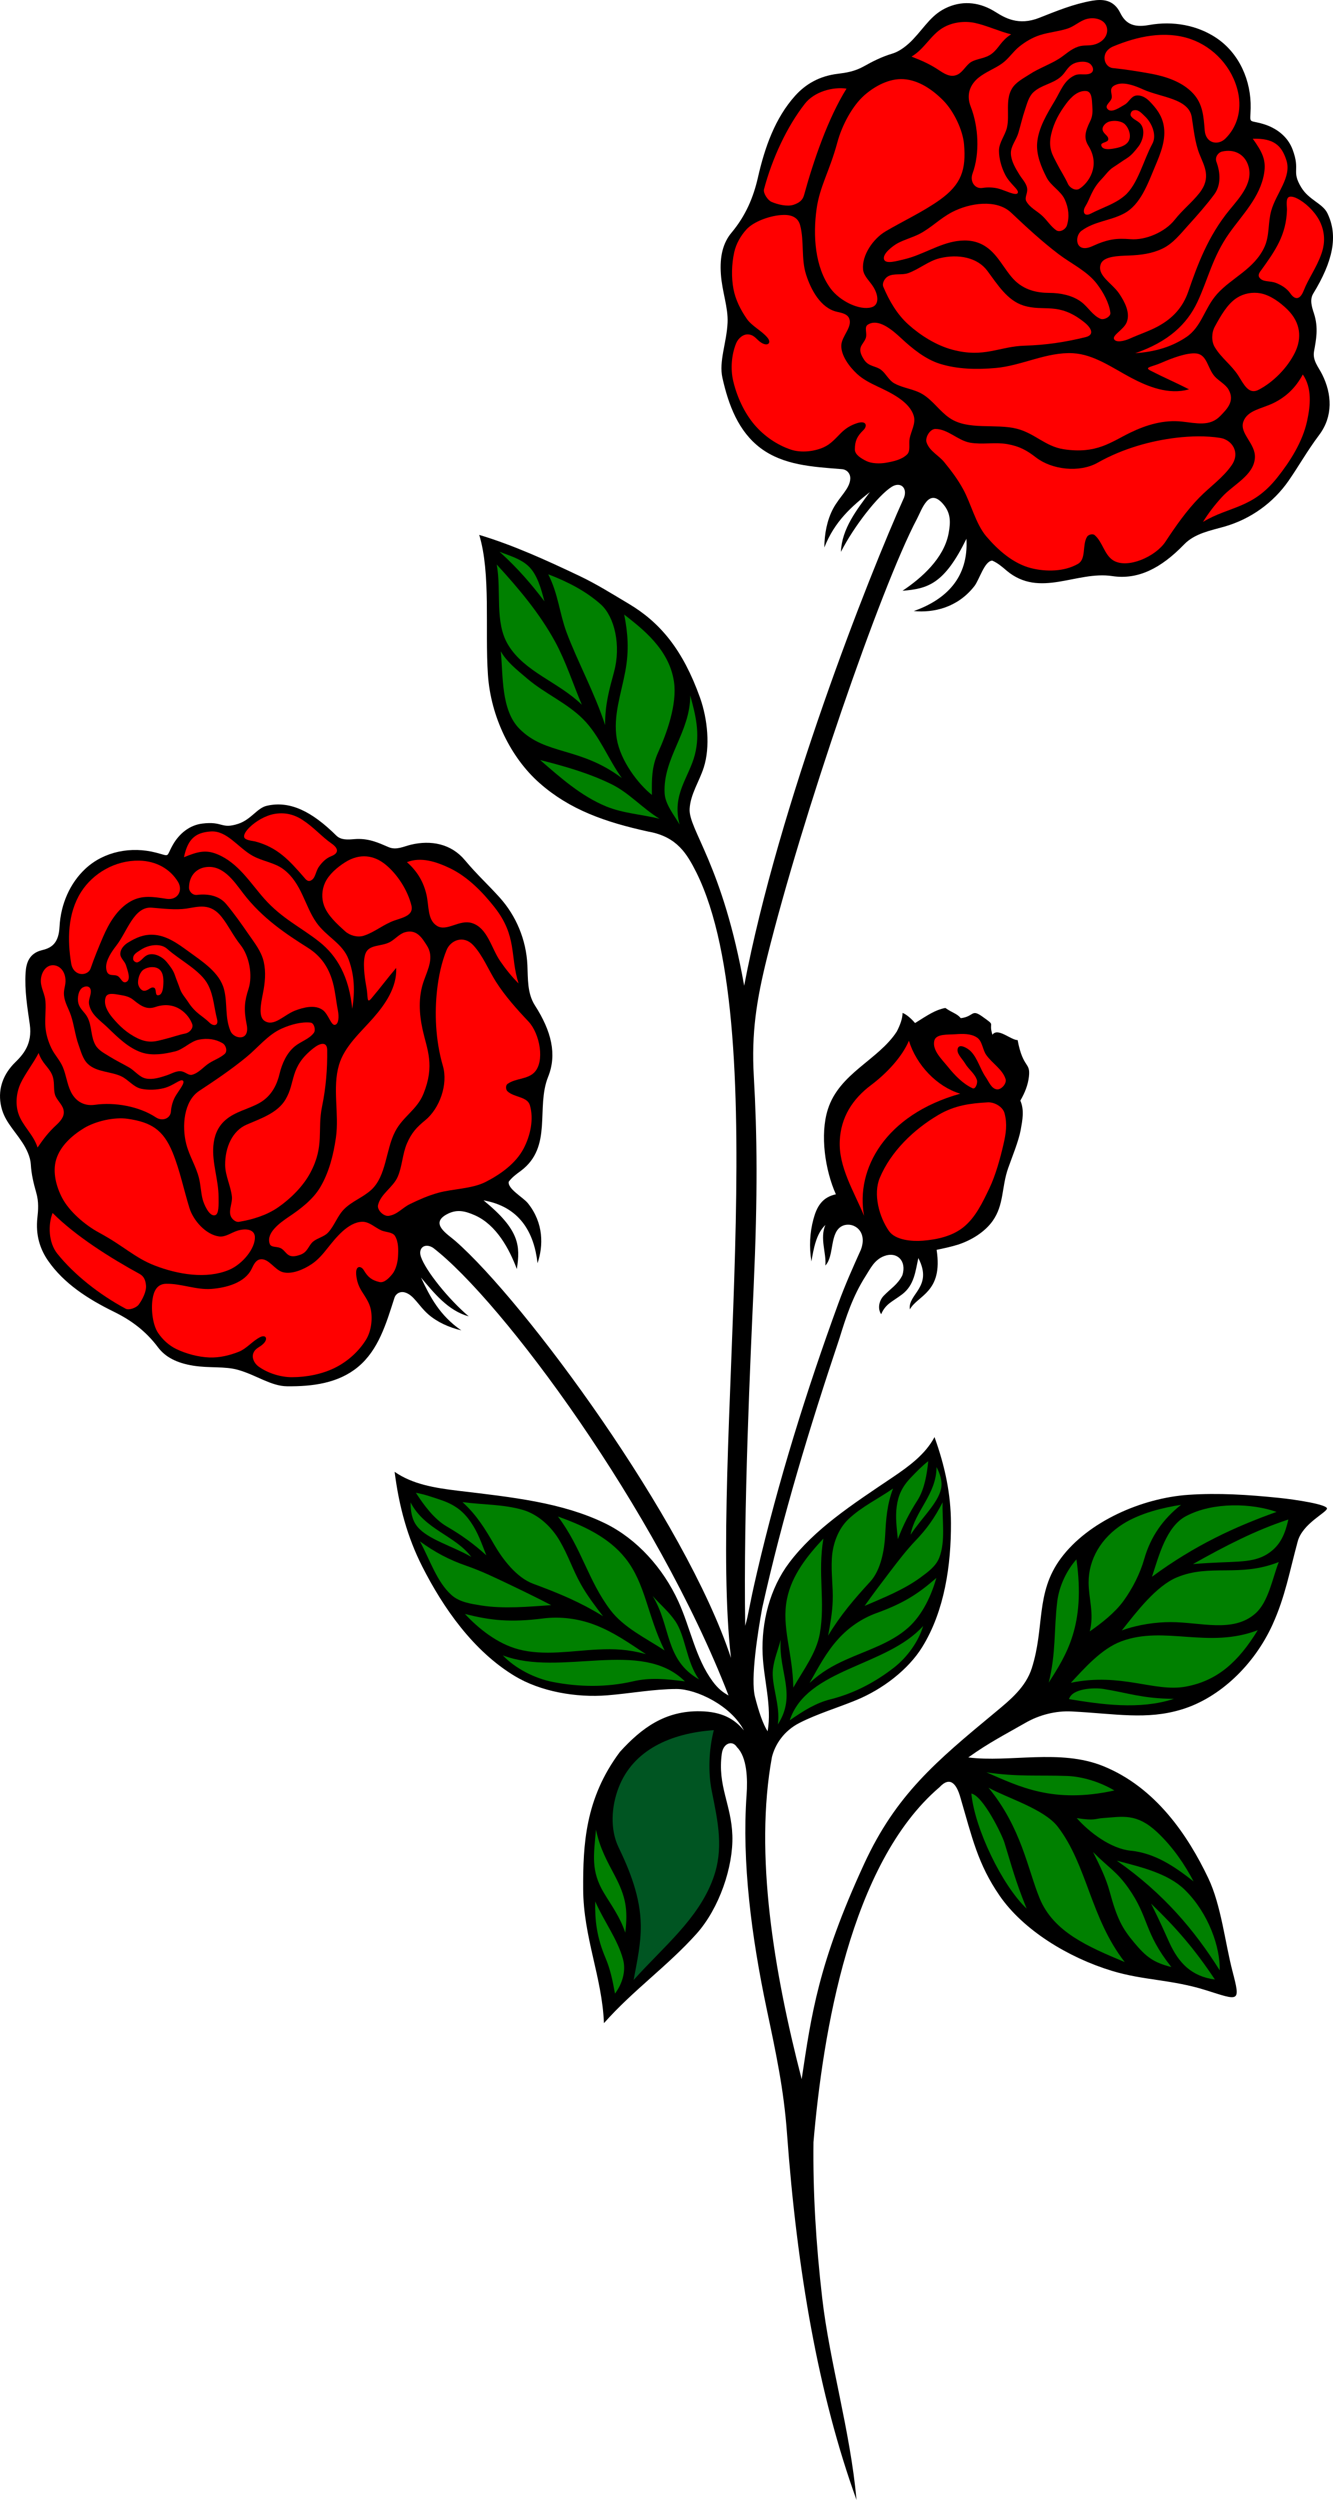 <?xml version="1.0" encoding="UTF-8"?>
<svg fill-rule="evenodd" version="1.1" viewBox="0 0 664.58 1245.7" xmlns="http://www.w3.org/2000/svg">
<path d="m371.53 810.09c-0.94-58.73 2.68-134.62 4.19-168.3 2.09-46.77 1.77-76.32 0.1-105.5-1.24-21.69 1.33-37.93 6.65-59.37 17.56-70.66 56.5-183.96 74.68-218.36 2.56-4.85 5.79-15.46 12.76-7.74 4.06 4.51 4.14 8.97 3.03 14.92-2.32 12.47-13.53 22.33-22.99 28.63 12.6-1.01 20.84-3.3 31.87-25.91 1.15 19.45-10.26 30.34-26.24 36.03 9.84 0.93 21.8-1.66 30.22-12.45 2.48-3.19 4.99-12.45 8.87-12.71 2.57 1.1 4.91 3.01 7.2 5.02 16.57 13.88 34.85-0.01 52.64 2.7 12.77 1.94 24.25-3.79 35.81-15.75 5.33-5.52 13.14-6.9 20.07-8.88 13.2-3.76 24.48-11.96 32.05-22.87 5.29-7.63 9.16-14.7 15.27-22.85 7-9.34 6.33-20.37 1.49-30.09-1.86-3.74-4.88-6.96-4.08-11.51 1.02-5.76 2.33-11.75-0.07-19.03-1.03-3.13-2.18-6.75-0.32-9.79 9.67-15.85 12.65-28.65 7.02-40.1-2.38-4.84-9.19-6.51-13-12.804-5.05-8.341-0.35-8.16-4.3-18.827-2.41-6.519-8.1-10.819-14.7-12.775-7.59-2.249-6.4 0.366-6.22-7.876 0.3-13.66-5.63-27.369-17.24-35.077-9.31-6.185-21.35-8.535-33.49-6.342-8.32 1.504-11.86-1.163-14.32-6.109-3.26-6.551-8.74-6.908-13.98-6.004-9.38 1.619-17.96 5.219-26.5 8.566-10.21 4.003-17-0.005-21.79-3.021-7.34-4.613-15.49-5.776-23.48-2.422-8.04 3.38-11.22 9.409-17.44 16.027-2.92 3.104-6.72 6.107-10.43 7.206-5.22 1.546-9.72 3.84-14.28 6.388-4.46 2.499-8.83 3.165-12.86 3.655-9.3 1.127-16.11 5.194-21.28 10.93-9.95 11.062-15.12 25.537-18.59 40.823-2.24 9.826-6.05 18.932-13.15 27.422-4.26 5.09-5.93 11.81-5.3 20.72 0.64 8.89 3.69 16.56 3.34 24.13-0.47 10.06-4.43 19.18-2.56 27.53 3.03 13.55 7.98 26.67 18.99 34.95 11.36 8.53 25.81 9.35 40.54 10.5 2.65 0.2 4.31 2.31 4.2 4.76-0.22 5.02-5.32 8.84-8.57 14.95-3.01 5.67-4.32 12.54-4.36 19.32 5.15-13.12 13.66-20.46 22.71-27.62-6.34 8.56-14.05 18.22-14.44 29.81 6.37-12.56 18.55-28.18 25.31-32.41 4.31-2.7 7.89 0.39 6.19 5.27-17.71 39.3-62.57 153.09-79.74 243.32-10.74-60.45-27.79-77.78-27.19-88.15 0.42-7.36 4.8-13.57 7.05-20.62 3.27-10.21 1.94-24.14-1.92-34.91-8.55-23.81-19.83-37.35-35.6-46.71-7.77-4.61-15.83-9.71-24.49-13.82-16.41-7.78-32.79-15.27-49.94-20.44 5.83 19.29 2.82 46.88 4.33 69.61 1.4 21.02 11.41 41.39 25.68 54 15.11 13.37 32.94 19.57 54.31 24.24 14.48 2.55 19.35 11.33 23.92 20.31 39.71 79.96 6.03 292.59 17.27 391.42-22.66-68.8-102.88-177.64-137.51-207.84-3.83-3.34-12.7-8.51-4.26-13.15 4.92-2.7 8.96-1.82 14.09 0.44 10.75 4.74 17.25 16.93 20.92 26.79 1.77-11.56 1.46-19.48-16.59-34.22 17.78 3.1 25.17 15.69 26.91 31.31 2.93-8.67 3.13-20.01-4.81-29.89-2.35-2.92-10.16-7.14-9.57-10.69 1.54-2.09 3.75-3.79 6.05-5.43 16.03-11.99 7.4-31.41 13.61-46.87 4.46-11.1 1.73-22.65-6.6-35.61-3.84-5.99-3.43-13.32-3.73-19.98-0.59-12.7-5.6-24.61-13.82-33.74-5.75-6.4-11.3-11.39-17.35-18.62-6.93-8.29-17.02-10.03-26.81-7.73-3.76 0.88-7.31 2.91-11.24 1.23-4.98-2.14-10.09-4.59-17.16-3.98-3.05 0.27-6.55 0.54-8.9-1.78-12.23-12.08-23.13-17.49-34.65-14.84-4.87 1.12-7.82 6.9-14.3 9-8.59 2.78-7.43-1.43-17.88-0.13-6.39 0.8-11.472 5.01-14.636 10.54-3.638 6.36-1.03 5.85-8.42 3.94-12.248-3.18-25.864-0.73-35.275 8.09-7.551 7.08-12.226 17.44-12.826 28.84-0.411 7.82-3.566 10.44-8.546 11.61-6.597 1.54-8.082 6.41-8.379 11.32-0.533 8.81 0.89 17.3 2.095 25.71 1.44 10.05-3.614 15.32-7.35 19-5.714 5.63-8.494 12.73-7.165 20.64 1.338 7.97 6.098 12.12 10.742 19.13 2.178 3.29 4.078 7.36 4.281 10.93 0.287 5.03 1.399 9.58 2.728 14.22 1.304 4.56 0.978 8.64 0.562 12.38-0.957 8.61 1.262 15.62 5.337 21.49 7.857 11.32 19.808 19.05 32.847 25.43 8.382 4.1 15.776 9.47 21.923 17.67 3.688 4.92 9.39 7.85 17.551 9.17 8.151 1.32 15.711 0.19 22.461 2.12 8.97 2.55 16.35 8.06 24.27 8.15 12.85 0.15 25.73-1.53 35.53-9.7 10.1-8.43 13.9-21.28 18.07-34.31 0.75-2.34 3-3.39 5.18-2.77 4.48 1.26 6.84 6.66 11.66 10.89 4.47 3.92 10.38 6.56 16.49 8.03-10.74-7.42-15.54-16.65-20.08-26.33 6.37 7.54 13.44 16.54 23.8 19.35-9.96-8.41-21.46-22.71-23.84-29.7-1.51-4.46 2.03-7.03 6.07-4.46 34.25 26.3 111.24 129.96 147.31 223.08-2.72-1.5-5.16-3.3-7.9-7.01-8.62-11.64-11.11-26.77-17.16-39.94-7.55-16.46-20.59-31.12-36.61-38.89-21.38-10.36-46.04-12.95-73.14-16.18-11.58-1.39-22.73-3.2-31.68-9.44 2.23 17.38 6.38 32.57 13.75 47.13 10.54 20.81 25.56 42.26 46.22 54.68 12.68 7.63 30.4 10.84 46.11 9.56 11.35-0.91 23.06-3.12 34.45-3.15 9.89-0.03 27.23 8.25 33.62 20.65-4.7-5.75-10.98-9.35-21.76-9.56-17.59-0.34-29.32 8.41-40.06 20.24-17.35 23.19-18.42 46.17-18.32 68.43 0.11 23.95 9.46 43.9 10.35 66.75 14.64-16.51 31.69-28.42 46.14-44.52 11.33-12.64 18.4-33.39 17.89-48.98-0.51-15.63-7.48-24.63-5.26-40.82 0.44-3.22 2.22-4.92 4.05-5.15 1.29-0.17 2.62 0.52 3.5 1.95 5.09 5.01 5.35 16.02 4.8 23.7-2.39 33.51 2.41 70.66 10.08 107.02 4.49 21.3 8.47 39.7 10.04 61.4 5 68.7 15.73 130.6 34.7 183-3.16-34.7-13.4-68.4-17.13-100.7-3.09-26.8-4.66-52.8-4.35-77.6 4.71-54.4 18.29-138.82 62.77-176.81 5.7-6.15 8.74-0.92 10.41 4.79 5.91 20.19 8.74 33.4 19.64 49.22 11.65 16.91 33.84 30.7 55.94 37.42 15.96 4.85 29.75 4.25 46.95 9.67 16.57 5.22 17.33 6.33 13.21-9.42-3.7-14.16-5.64-32.94-12.1-46.48-10.07-21.1-26.11-45.14-52.35-55.77-21.55-8.74-46.67-1.68-67.28-4.33 10.4-7.45 18.89-11.71 28.44-17.21 6.97-4.02 15.19-6.11 23.12-5.7 21.88 1.1 37.28 4.37 54.93-1.03 18.89-5.77 36.07-22.18 45.19-42.23 6.38-14.06 8.46-26.43 12.57-41.5 2.41-8.84 14.28-14.24 14.57-16.32 0.28-2.03-15.53-4.5-24.06-5.36-15.29-1.55-30.07-2.53-45.02-1.5-23.15 1.59-49.95 13.23-63.6 31.65-12.77 17.23-7.94 34.24-14.46 54.67-3.02 9.47-10.49 15.62-18.32 22.11-29.37 24.32-49.34 40.96-65.23 75.35-23.06 49.92-26.39 75.58-31.2 107.38-13.8-53.36-23.68-112.17-14.82-160.52 1.6-6.31 5.93-13.02 13.76-17.01 9.01-4.58 19.16-7.57 28.5-11.44 12.94-5.35 25.65-15.06 32.59-26.22 11.3-18.17 14.49-41.22 14.4-61.92-0.07-14.49-2.93-28.18-8.2-42.82-4.55 8.55-12.63 14.5-21.22 20.27-20.11 13.53-38.57 25.55-51.27 42.4-9.52 12.62-13.89 29.48-13.2 45.56 0.55 12.85 4.7 25.81 2.48 38.37-2.29-3.51-4.45-9.91-6.27-17.07-2.36-9.13 1.44-32.62 3.56-44.3 10.11-45.53 23.6-89.9 38.57-134.55 3.2-10.38 6.53-20.75 12.95-30.83 2.52-3.95 4.43-8.22 9.38-10.07 6.3-2.37 11.27 2.39 9 9.58-2.37 4.73-5.91 6.66-9.3 10.22-2.32 2.43-3.18 6.37-1.27 9.2 2.2-5.22 5.55-6.19 10.46-9.91 6.07-4.61 6.62-11.54 8.06-18.08 7.55 14.45-5.43 17.91-4.21 25.58 3.86-7.05 16.65-8.45 13.33-29.67 3.3-0.68 7.34-1.54 10.55-2.56 6.98-2.23 13.6-6.49 17.39-11.84 5.74-8.12 4.41-16.89 7.7-26.22 2.05-5.83 5.26-13.57 6.27-19.09 0.9-4.97 1.89-9.92-0.17-14.65 2.29-3.95 3.79-7.73 4.28-11.93 0.86-7.48-2.93-3.85-5.63-18.22-3.37 0.02-9.89-6.44-12.57-2.66-2.14-6.98 2.13-3.99-5.2-9.19-5.35-3.8-4.01 0.14-10.56 0.93-1.98-2.38-4.13-2.58-7.71-5.1-5.12 1.01-8.56 3.45-15.1 7.53-1.48-1.79-4.12-4.27-6.22-5.07-0.04 2.88-1.2 6-2.86 9.25-9.19 14.24-28.67 20.73-34.4 38.83-4.01 12.67-1.34 30.36 4.01 42.32-6.85 1.46-9.52 6.16-11.18 12.32-1.83 6.77-2.19 13.8-1.02 21.12 1.12-6.48 2.41-13.86 6.98-18.18-2.92 6.69 0.58 14.16-0.03 20.23 4.69-4.89 1.87-17.08 8.82-19.89 5.13-2.06 12.44 2.67 8.87 12.05-4.11 9.16-7.72 17.14-11.28 26.89-15.86 43.43-29.92 88.52-40.48 133.83-4.38 18.79-3.98 19.98-5.88 26.62z"/>
<g fill="#f00">
<path d="m449.38 168.61c-4.53-4.22-11.48-10.19-16.7-6.85-2.04 1.31-0.13 4.31-1.09 6.84-1.28 3.37-4.89 4.45-0.78 10.66 2.34 3.54 5.84 2.97 8.49 5.05 2.44 1.9 3.81 5.16 6.51 6.67 4.56 2.54 9.88 2.79 14.31 5.55 5.16 3.21 8.3 8.33 13.31 11.76 9.19 6.29 22.89 2.63 33.56 5.35 8.97 2.29 14.07 8.78 23.3 10.2 16.35 2.52 23.53-3.57 33.21-8.26 8.04-3.9 16.74-6.5 25.83-5.51 7.08 0.76 13.83 2.6 19.03-2.78 3.25-3.36 7.51-7.39 4.1-13.26-1.44-2.48-4.84-4.27-6.78-6.38-3.69-4.05-3.76-10.86-9.2-11.52-4.51-0.54-12.06 2.26-17.49 4.65-4.79 2.12-8.87 2.13-5.29 3.95 7.13 3.64 11.98 5.64 19.12 9.27-10.12 2.87-20.51-1.31-28.96-5.79-9.25-4.91-18.46-11.63-28.91-12.21-13-0.72-25.56 6.22-38.52 7.36-9.28 0.82-18.97 0.68-27.86-2.1-7.31-2.3-13.85-7.68-19.19-12.65z"/>
<path d="m649.52 186.59c4.68 6.73 3.8 15.46 2.18 23.03-2.25 10.52-8.49 20.27-14.92 28.36-12.43 15.64-23.68 14.1-37.02 22.08 2.72-4.37 5.73-8.31 9.41-12.36 5.77-6.35 15.84-10.74 16.47-19.5 0.52-7.11-7.77-12.09-5.79-18 1.97-5.88 9.36-6.52 15.22-9.45 5.93-2.96 10.77-7.29 14.45-14.16z"/>
<path d="m553.18 60.53c-1.78 0.441-3.88 2.458-3.46 4.24 0.52 2.218 3.08 2.786 2.8 4.782-0.2 1.496-3.76 1.348-3.48 2.834 0.42 2.267 3.56 2.052 5.61 1.736 2.99-0.458 6.75-1.319 8.13-4.003 1.28-2.468 0.1-6.154-1.86-8.123-1.79-1.802-5.28-2.078-7.74-1.466z"/>
<path d="m541.08 102.9c-1.53 2.49-0.64 5.29 2.73 3.55 6.03-3.13 11.8-4.67 16.81-8.867 6.67-5.598 9.46-17.811 13.91-25.972 2.27-4.169-0.15-10.197-3.56-13.491-2.23-2.149-3.65-3.881-6.15-3.021-0.86 0.3-1.5 1.892-1.01 2.668 1.37 2.149 4.01 2.332 5.4 4.838 1.71 3.102 0.46 7.674-1.63 10.394-1.72 2.223-3.52 4.462-5.91 5.937-2.24 1.381-4.31 2.929-6.67 4.424-2.27 1.445-3.91 3.928-5.77 5.854-5.09 5.281-5.55 9.49-8.15 13.686z"/>
<path d="m544.66 122.64c-8.57 3.94-9.18-4.92-5.46-7.65 6.53-4.79 14.1-4.89 21.1-8.56 8.31-4.36 11.9-14.77 15.54-23.419 2.79-6.635 5.7-13.531 4.28-20.754-0.94-4.795-3.62-8.361-7.12-11.894-1.76-1.777-4.24-3.181-6.7-2.727-2.49 0.458-3.4 3.265-5.59 4.512-2.52 1.431-6.59 4.376-8.51 2.21-1.77-1.985 1.87-3.539 2.07-5.787 0.22-2.462-1.98-5.106 2.78-6.591 3.83-1.193 9.25 0.924 12.9 2.594 8.66 3.966 22.75 4.422 24.22 13.833 0.92 5.933 1.62 12.759 3.77 18.216 2.38 6.042 6.2 11.811-0.03 19.649-3.76 4.738-8.24 8.168-12.32 13.328-4.7 5.94-14.36 10.21-21.97 9.59-6.8-0.55-11.16-0.13-18.96 3.45z"/>
<path d="m606.47 80.662c-0.91-2.474 1.01-4.732 2.71-5.125 6.24-1.445 10.72 1.391 12.62 5.583 4.05 8.97-3.45 16.959-8.73 23.38-10.86 13.19-16.17 27.81-20.63 40.76-2.65 7.69-7.57 13.27-15.15 17.37-4.42 2.39-9.29 3.95-13.88 6.03-3.22 1.45-7.18 2.18-8.01 0.25s4.74-4.68 6.24-8.13c2.09-4.78-0.93-10.44-3.63-14.44-3.6-5.34-11.28-9.04-9.21-14.78 1.39-3.89 8.67-4.05 13.98-4.24 5.98-0.22 11.66-0.94 16.92-3.52 5.18-2.53 8.84-7.26 12.7-11.53 4.37-4.82 9.11-10.17 12.96-15.37 3.45-4.656 3.12-10.803 1.11-16.238z"/>
<path d="m565.97 176c9.78-0.7 18-3.06 25.38-7.98 7.79-5.18 9.03-14.34 15.42-21.5 7.3-8.18 18.68-12.45 23.7-23.59 2.55-5.66 1.63-12 3.33-17.97 2.48-8.765 10.22-16.657 7.56-25.05-2.35-7.442-6.32-11.086-16.78-10.785 4.68 6.542 6.77 10.533 5.66 17.217-1.98 11.991-10.94 20.698-17.48 29.988-8.3 11.79-10.43 22.8-15.82 34.23-5.16 10.97-14.51 19.8-30.97 25.44z"/>
<path d="m642.61 98.16c1.22-0.542 3.38 0.156 5.76 1.669 3.73 2.361 8.08 6.671 10.13 11.551 2.7 6.4 1.47 11.84 0.3 15.11-2.53 7.12-6.37 12.09-8.83 18.31-1.75 4.44-4.2 4.95-6.67 1.39-1.65-2.37-4.07-3.96-6.98-5.14-3.25-1.32-6.59-0.29-8.39-2.69-1.11-1.48 0.37-3.05 0.89-3.78 7.09-9.84 12.44-17.55 12.81-29.99 0.05-1.54-0.74-5.666 0.98-6.43z"/>
<path d="m628.49 146.17c-4.04-0.78-8.44 0.04-11.89 2.28-4.76 3.09-8.01 8.95-10.95 14.31-1.64 3-1.77 7.33 0 10.25 3.35 5.53 8.33 8.83 11.79 14.27 2.6 4.09 5.05 9.5 9.95 6.99 7.51-3.84 14.66-11.23 18.29-18.75 3.36-6.98 2.91-14.68-3.84-21.31-3.59-3.52-8.41-7.09-13.35-8.04z"/>
<path d="m461.99 220.58c-0.95-2.53 1.65-6.85 4.35-6.85 6.19 0 11.18 5.74 17.26 6.84 6.1 1.09 12.5-0.36 18.6 0.72 6.16 1.1 9.68 3.09 14.33 6.67 7.98 6.15 21.7 7.68 30.68 2.61 12.73-7.2 26.93-10.99 39.26-12.45 7.08-0.83 14.91-1.05 21.95 0.09 5.63 0.91 10.1 7.05 5.7 13.51-4.28 6.26-10.89 10.8-16.2 16.22-6.33 6.46-11.75 14.21-16.87 21.98-4.92 7.47-19.1 13.77-26.15 9.24-4.37-2.82-5.2-9.16-9.16-12.53-0.99-0.84-3.15-0.25-3.81 0.87-2.49 4.25-0.27 11.07-4.55 13.5-6.8 3.86-15.8 4.01-23.38 2.08-8.87-2.26-16.49-9.01-22.3-15.85-5.26-6.21-7.61-16.38-11.54-23.51-2.76-5.01-5.69-8.86-9.29-13.31-2.97-3.67-7.24-5.4-8.88-9.83z"/>
<path d="m398.96 112.38c2.03 7.93 0.42 16.58 2.9 24.38 2.36 7.44 7.22 16.77 15.43 18.6 2.61 0.58 5.19 1.12 6.09 3.34 1.72 4.23-3.72 8.75-3.93 13.31-0.24 5.03 3.92 10.65 7.79 14.25 2.98 2.77 6.55 4.56 10.18 6.28 6.3 2.98 16.18 7.48 18.2 14.89 0.99 3.63-1.39 7.39-2.12 11.08-0.49 2.46 0.55 6.16-1.24 7.91-2.71 2.65-6.87 3.52-10.61 4.17-2.91 0.51-7.05 0.45-9.7-0.86-2.41-1.19-5.77-3.1-5.75-5.79 0.02-4.14 1.03-6.51 4.29-9.66 2-1.93 1.63-4.99-3.22-3.42-3.2 1.04-5.68 2.58-8.06 4.96-2.66 2.66-4.99 5.43-8.41 6.99-4.78 2.19-11.35 2.93-16.41 1.25-6.95-2.3-13.41-6.77-18.17-12.33-5.18-6.05-8.82-14.08-10.66-21.84-1.45-6.11-0.84-13.24 1.45-18.83 1.06-2.57 3.7-4.83 6.44-4.39 3.03 0.49 3.68 2.63 6.26 4.18 3.08 1.84 5.11 0.03 2.87-2.66-2.86-3.42-7.71-5.66-10.25-9.32-3.07-4.42-5.6-9.44-6.63-14.72-1.13-5.82-0.94-12.6 0.34-18.39 0.94-4.25 3.22-8.3 6.17-11.5 3.36-3.66 10.85-6.57 17.02-7.09 4.22-0.36 8.5 0.39 9.73 5.21z"/>
<path d="m422.04 44.159c-9.24 14.867-16.4 35.712-21.2 53.152-0.64 2.313-2.24 3.739-5.19 4.729-3.16 1.06-7.96-0.13-11.01-1.45-1.85-0.801-4.26-4.338-3.74-6.283 4.17-15.653 11.51-31.273 20.36-42.607 4.75-6.087 14.02-8.531 20.78-7.541z"/>
<path d="m541.92 37.015c3.69-0.367 3.54-3.013 2.03-4.773-1.79-2.084-6.35-1.749-8.79-0.486-3.2 1.657-3.78 4.437-6.56 6.728-4.05 3.338-9.58 3.892-13.4 7.495-2.36 2.223-3.16 5.696-4.2 8.761-1.3 3.798-2.16 7.708-3.3 11.556-1.03 3.473-3.86 6.593-3.72 10.214 0.14 3.784 2.29 7.322 4.28 10.548 1.54 2.504 3.93 4.69 3.88 7.629-0.04 1.966-1.34 3.961-0.5 5.533 1.82 3.38 5.52 4.91 8.27 7.59 2.21 2.15 4.1 5.1 6.62 6.89 1.86 1.32 4.77-0.36 5.41-2.42 1.34-4.34 0.8-8.68-1.06-12.818-1.96-4.34-6.91-6.769-9.08-11.007-2.72-5.318-5.21-11.342-4.71-17.295 0.63-7.492 5.03-14.621 8.84-21.021 2.97-4.982 4.52-10.027 9.75-12.539 2.01-0.966 3.98-0.362 6.24-0.585z"/>
<path d="m544.56 52.552c-0.21-2.933-0.15-6.969-3.08-7.196-4.05-0.313-7.41 2.929-9.84 6.18-3.5 4.692-6.24 9.49-7.6 15.533-1.56 6.945 0.85 10.372 2.96 14.518 1.83 3.59 3.77 6.409 5.45 10.072 0.94 2.047 3.81 3.584 5.68 2.411 4.5-2.809 10.74-11.418 4.5-21.434-2.26-3.618-1.86-6.727 0.91-12.292 1.27-2.548 1.22-4.951 1.02-7.792z"/>
<path d="m554.8 33.922c-4.46-0.454-6.59-7.947 0.27-10.815 11.52-4.817 25.65-8.139 38.66-3.592 11.27 3.939 20.83 13.965 23.54 26.572 1.94 9.033-0.61 17.36-6.37 22.995-3.69 3.605-9.78 2.355-10.28-4.114-0.55-6.967-0.94-13.055-5.63-18.232-5.59-6.159-14.29-8.798-22.01-10.166-6.1-1.082-12.01-2.019-18.18-2.648z"/>
<path d="m454.46 28.203c5.62 2.209 9.33 3.842 14.12 7.071 3.73 2.521 6.33 3.181 9.04 1.775 2.51-1.295 4.14-4.727 6.57-6.165 3.05-1.807 7.02-1.604 10.33-4.164 3.66-2.839 4.49-6.406 9.58-9.608-6-1.485-12.4-4.495-18.08-5.691-5.18-1.09-11.25-0.369-15.93 2.427-6.14 3.661-9.16 10.519-15.63 14.355z"/>
<path d="m541.88 9.429c4.04-1.05 8.55 0.327 9.77 3.674 1.18 3.247-0.59 7.427-5.78 9.02-2.98 0.914-5.41 0.135-8.36 1.137-3.89 1.318-6.27 3.968-9.72 6.121-4.41 2.753-10.01 4.728-14.36 7.572-3.23 2.105-7.01 3.971-8.97 7.287-3.32 5.632-1.04 13.146-2.4 19.193-0.91 4.054-4.09 7.644-4.02 11.797 0.06 3.965 1.27 8.223 3.07 11.757 2.47 4.854 7.17 7.546 6.27 9.21-0.82 1.541-6.23-1.29-9.39-2.162-2.44-0.675-5.46-0.838-8.17-0.387-3.68 0.612-6.45-3.082-4.94-7.212 3.7-10.085 2.95-23.411-0.94-33.365-2.41-6.155-0.05-11.052 3.74-14.212 3.61-3.011 8.27-4.574 12.06-7.353 3.26-2.386 5.29-5.757 8.44-8.289 3.07-2.475 6.59-4.541 10.34-5.74 4.58-1.46 9.1-1.749 13.67-3.222 3.44-1.108 6.2-3.916 9.69-4.826z"/>
<path d="m470.25 50.045c5.14 5.189 9.75 14.569 10.38 21.845 1.07 12.535-1.19 19.931-12.13 27.735-8.33 5.935-18.52 10.645-27.02 15.675-6.06 3.58-11.87 11.81-11.19 18.98 0.33 3.43 3.5 5.94 5.26 8.9 2.58 4.36 2.68 8.85-1.03 9.93-5.92 1.72-15.78-3.02-20.47-9.41-7.78-10.62-8.78-26.33-6.93-39.6 1.58-11.34 6.48-18.775 10.32-33.044 2.38-8.837 7.62-18.458 13.57-23.656 5.26-4.605 12.43-8.387 19.42-7.963 7.57 0.46 14.48 5.217 19.82 10.608z"/>
<path d="m440.38 142.9c-0.74-1.76 0.69-4.3 2.37-5.22 2.95-1.63 6.8-0.46 9.99-1.57 5.46-1.92 10.08-6.05 15.71-7.43 9.39-2.3 18.9-0.34 23.78 6.24 5.13 6.9 9.97 14.76 17.94 17.29 10.5 3.34 17.42-2.07 30.47 8.41 3.52 2.83 5.18 6.22 0.61 7.36-9.92 2.47-19.98 3.97-30.2 4.25-13 0.36-20.28 6.27-36.21 2.02-7.96-2.12-15.88-7.07-22-12.58-5.58-5.02-9.55-11.85-12.46-18.77z"/>
<path d="m504.08 105.94c7.94 7.5 15.32 14.3 23.51 20.55 6.43 4.92 14.42 8.55 19.31 14.99 3.22 4.24 6.1 9.52 6.69 14.4 0.23 1.91-3.18 3.73-4.95 2.97-3.91-1.67-6.07-5.76-9.47-8.34-4.46-3.38-10.51-4.56-16.17-4.57-5.57-0.02-12.53-1.17-17.9-7.04-4.53-4.95-7.47-11.68-13.17-15.7-4.48-3.16-9.5-3.88-14.93-3.07-9.07 1.37-17.09 6.89-26.02 9.02-4.04 0.96-9.12 2.47-10.14 0.32-1.34-2.84 4.51-7.11 6.76-8.31 3.4-1.81 7.4-2.85 10.8-4.6 5.86-3.03 10.27-7.74 16.23-10.85 8.81-4.61 22.22-6.605 29.45 0.23z"/>
</g>
<g fill="#f00">
<path d="m144.19 606.16c-4.76 3.2-11.62 8.19-9.72 13.6 0.75 2.13 3.86 1.04 5.93 2.44 2.77 1.87 2.97 5.35 9.44 2.97 3.69-1.37 3.92-4.63 6.36-6.59 2.23-1.79 5.46-2.33 7.39-4.45 3.27-3.56 4.61-8.31 8.04-11.71 3.99-3.97 9.27-5.72 13.43-9.51 7.62-6.95 7.23-20.07 11.95-29.11 3.97-7.6 10.9-10.82 14.13-18.84 5.74-14.2 1.78-21.96-0.39-31.68-1.8-8.08-2.3-16.47 0.52-24.46 2.19-6.22 5.28-11.91 1.53-17.73-2.34-3.65-5.06-8.35-11.08-6.52-2.54 0.77-4.87 3.47-7.19 4.76-4.44 2.47-10.58 1.08-12.33 5.85-1.45 3.95-0.53 11.34 0.48 16.74 0.89 4.77 0.03 8.45 2.43 5.62 4.8-5.66 7.62-9.61 12.42-15.26 0.43 9.72-5.54 18.19-11.37 24.86-6.39 7.3-14.41 14.17-17.15 23.47-3.4 11.56 0.18 24.36-1.54 36.28-1.23 8.54-3.41 17.25-7.81 24.67-3.61 6.1-9.86 10.84-15.47 14.6z"/>
<path d="m202.88 429.59c7.06-2.79 14.74-0.15 21.23 2.92 9 4.27 16.46 11.96 22.39 19.48 11.45 14.52 7.68 24.33 12.04 38.05-3.37-3.38-6.27-6.93-9.15-11.11-4.49-6.55-6.31-16.55-14.07-18.98-6.31-1.98-12.55 4.44-17.46 1.39-4.87-3.02-3.89-9.82-5.28-15.72-1.41-5.97-4.29-11.25-9.7-16.03z"/>
<path d="m68.813 489.67c0.019 1.7 1.394 4.01 3.089 4.01 2.109 0.01 3.164-2.18 4.905-1.51 1.307 0.5 0.417 3.68 1.813 3.75 2.134 0.1 2.605-2.78 2.758-4.7 0.22-2.78 0.243-6.35-1.883-8.17-1.951-1.68-5.527-1.4-7.716-0.05-2.006 1.24-2.994 4.32-2.966 6.67z"/>
<path d="m104.44 509.56c1.92 1.92 4.63 1.7 3.78-1.7-1.55-6.1-1.7-11.63-4.43-17.03-3.62-7.21-14.042-12.31-20.453-18.05-3.275-2.94-9.22-2.04-12.916 0.34-2.408 1.55-4.273 2.47-4.027 4.9 0.087 0.84 1.387 1.76 2.191 1.48 2.229-0.78 2.954-3.12 5.507-3.84 3.159-0.89 7.013 1.21 9.021 3.68 1.64 2.01 3.275 4.11 4.098 6.58 0.77 2.31 1.725 4.5 2.572 6.95 0.819 2.36 2.71 4.36 4.052 6.44 3.677 5.71 7.375 7.02 10.605 10.25z"/>
<path d="m122.99 510.53c1.73 8.56-6.38 7.23-8.05 3.29-2.93-6.9-1.42-13.74-3.24-20.83-2.17-8.41-10.78-13.86-17.809-18.98-5.387-3.92-10.985-8.01-17.796-8.26-4.523-0.17-8.305 1.49-12.233 3.89-1.977 1.21-3.768 3.15-3.88 5.47-0.115 2.33 2.222 3.75 2.88 5.99 0.754 2.58 2.546 6.87 0.184 8.14-2.162 1.17-2.793-2.44-4.774-3.09-2.175-0.72-5.024 0.69-5.35-3.91-0.264-3.71 2.794-8.14 5.073-11.07 5.414-6.97 8.818-19.58 17.613-18.9 5.542 0.43 11.841 1.25 17.217 0.47 5.953-0.87 11.965-3.09 17.705 4.19 3.47 4.4 5.61 9.17 9.4 13.94 4.35 5.49 6.15 15.11 3.98 21.84-1.95 6.01-2.49 10.03-0.92 17.82z"/>
<path d="m98.274 445.9c-2.425 0.3-4.053-1.9-4.048-3.52 0.025-5.94 3.532-9.37 7.71-10.19 8.95-1.75 14.56 6.7 19.23 12.83 9.58 12.58 21.63 20.48 32.35 27.25 6.37 4.02 10.36 9.63 12.44 17.34 1.22 4.49 1.59 9.21 2.49 13.78 0.63 3.22 0.44 6.94-1.47 7.28-1.92 0.35-3.22-5.27-6-7.35-3.87-2.89-9.61-1.38-13.8 0.21-5.57 2.11-10.53 8.24-15.27 5.17-3.21-2.09-1.81-8.68-0.86-13.51 1.08-5.43 1.63-10.71 0.43-16-1.19-5.21-4.67-9.5-7.7-13.89-3.42-4.96-7.24-10.37-11.1-14.94-3.47-4.1-9.08-5.11-14.402-4.46z"/>
<path d="m175.61 502.65c1.45-8.96 1.06-16.87-1.8-24.57-3.01-8.12-11.01-11.19-16.11-18.46-5.82-8.32-7.26-19.48-16.23-26.37-4.57-3.5-10.47-4.02-15.49-6.81-7.37-4.11-12.85-12.75-20.98-12.14-7.202 0.54-11.329 3.34-13.279 12.84 6.891-2.84 10.929-3.87 16.719-1.45 10.39 4.33 16.34 14.25 23.32 22.12 8.86 9.98 18.33 14.23 27.5 21.52 8.79 6.99 14.76 17.28 16.35 33.32z"/>
<path d="m121.72 417.05c-0.23-1.21 0.86-3.01 2.73-4.84 2.92-2.86 7.72-5.87 12.56-6.68 6.34-1.07 10.98 1.19 13.68 2.93 5.88 3.8 9.55 8.32 14.63 11.86 3.63 2.52 3.57 4.83-0.16 6.3-2.49 0.98-4.44 2.82-6.12 5.2-1.88 2.65-1.66 5.88-4.21 6.99-1.56 0.69-2.66-0.98-3.21-1.6-7.37-8.48-13.18-14.94-24.31-17.91-1.38-0.37-5.27-0.54-5.59-2.25z"/>
<path d="m162 439.96c-1.56 3.48-1.76 7.62-0.47 11.2 1.78 4.95 6.36 9.12 10.57 12.91 2.36 2.12 6.23 3.16 9.24 2.18 5.69-1.85 9.72-5.63 15.36-7.6 4.24-1.47 9.63-2.53 8.42-7.48-1.87-7.59-7.01-15.6-13.02-20.46-5.58-4.51-12.62-5.75-20.02-1.07-3.94 2.49-8.18 6.08-10.08 10.32z"/>
<path d="m193.72 605.84c-2.49 0.31-5.82-2.94-5.25-5.38 1.31-5.58 7.55-8.86 9.82-14.11 2.28-5.26 2.33-11.35 4.61-16.61 2.29-5.31 4.84-8.07 9.05-11.5 7.24-5.89 11.53-17.93 8.86-27.1-3.78-13-4.18-26.61-2.88-38.02 0.75-6.56 2.22-13.67 4.74-19.78 2.02-4.88 8.5-7.6 13.38-2.26 4.74 5.18 7.43 12.11 11.18 18.04 4.49 7.08 10.32 13.61 16.24 19.87 5.69 6.02 8.35 20.15 2.77 25.53-3.46 3.34-9.36 2.75-13.24 5.6-0.97 0.72-0.89 2.79-0.02 3.62 3.3 3.15 9.92 2.59 11.2 6.97 2.03 6.95 0.26 15.09-3.09 21.51-3.92 7.52-11.61 12.96-19.01 16.73-6.72 3.43-16.38 3.39-23.64 5.41-5.1 1.43-9.2 3.26-13.98 5.56-3.93 1.9-6.4 5.37-10.74 5.92z"/>
<path d="m82.816 639.67c7.575-0.14 15.027 3.15 22.582 2.57 7.21-0.55 16.65-2.95 20.04-9.96 1.08-2.23 2.11-4.44 4.31-4.79 4.18-0.65 7.1 5.21 11.16 6.38 4.49 1.28 10.43-1.28 14.5-4.01 3.12-2.09 5.5-4.92 7.82-7.84 4.02-5.04 10.18-12.99 17.29-13.24 3.48-0.12 6.36 2.82 9.53 4.27 2.11 0.96 5.67 0.81 6.87 2.79 1.81 3.01 1.72 6.94 1.5 10.45-0.16 2.73-1.09 6.45-2.83 8.56-1.58 1.92-4.02 4.54-6.44 3.96-3.73-0.9-5.65-2.31-7.8-5.92-1.31-2.21-4.15-2.53-3.77 2.18 0.26 3.1 1.12 5.66 2.76 8.31 1.84 2.96 3.84 5.66 4.52 9.06 0.96 4.78 0.24 10.86-2.35 15.06-3.55 5.77-8.95 10.65-14.97 13.76-6.56 3.39-14.57 4.96-21.95 4.97-5.82 0.01-12.12-2.05-16.67-5.3-2.09-1.5-3.57-4.36-2.59-6.74 1.09-2.62 3.16-2.75 5.09-4.75 2.32-2.39 1.12-4.6-1.78-3.15-3.69 1.85-6.74 5.74-10.58 7.26-4.63 1.83-9.69 3.04-14.67 2.85-5.489-0.22-11.554-1.83-16.504-4.21-3.631-1.75-6.801-4.67-9.06-8.01-2.579-3.8-3.617-11.17-2.775-16.84 0.578-3.88 2.155-7.58 6.767-7.67z"/>
<path d="m26.224 604.39c11.435 11.49 28.706 22.36 43.405 30.4 1.949 1.06 2.893 2.81 3.16 5.68 0.285 3.06-1.809 7.14-3.645 9.61-1.113 1.5-4.812 2.92-6.455 2.04-13.223-7.08-25.744-17.02-34.079-27.4-4.479-5.58-4.713-14.45-2.386-20.33z"/>
<path d="m45.23 494.83c0.454-3.41-1.964-3.84-3.87-2.85-2.257 1.17-2.925 5.35-2.304 7.82 0.814 3.24 3.197 4.34 4.673 7.34 2.149 4.36 1.473 9.46 3.909 13.67 1.504 2.6 4.464 4.05 7.004 5.65 3.148 1.97 6.491 3.58 9.716 5.42 2.911 1.67 5.126 4.88 8.416 5.52 3.442 0.68 7.087-0.51 10.416-1.61 2.583-0.86 5.062-2.55 7.701-1.88 1.765 0.45 3.284 2.05 4.876 1.62 3.434-0.92 5.601-3.93 8.601-5.84 2.41-1.54 5.47-2.61 7.62-4.51 1.58-1.39 0.69-4.37-1.04-5.39-3.62-2.12-7.65-2.56-11.775-1.76-4.328 0.85-7.568 4.79-11.849 5.85-5.373 1.32-11.327 2.28-16.586 0.57-6.621-2.16-12.114-7.63-17.072-12.43-3.86-3.73-8.078-6.2-9.233-11.45-0.443-2.01 0.519-3.66 0.797-5.74z"/>
<path d="m59.796 495.74c-2.688-0.43-6.315-1.34-7.141 1.25-1.141 3.59 1.068 7.3 3.483 10.18 3.486 4.15 7.23 7.64 12.386 10.15 5.929 2.88 9.528 1.44 13.714 0.41 3.625-0.89 6.577-2.04 10.235-2.77 2.045-0.42 4.04-2.67 3.381-4.61-1.579-4.65-8.014-12.1-18.365-8.6-3.742 1.26-6.459 0.24-10.886-3.44-2.028-1.68-4.204-2.15-6.807-2.57z"/>
<path d="m45.177 482.56c-1.355 3.92-8.561 4.25-9.69-2.54-1.896-11.41-1.891-24.84 4.968-35.61 5.943-9.32 17.011-15.81 28.948-15.58 8.553 0.17 15.519 4.23 19.374 10.63 2.466 4.09 0.048 9.31-5.89 8.39-6.395-0.99-11.966-1.93-17.629 1.2-6.735 3.73-10.962 11.01-13.834 17.68-2.271 5.27-4.37 10.4-6.247 15.83z"/>
<path d="m18.723 571.78c3.182-4.59 5.443-7.59 9.369-11.22 3.066-2.83 4.212-5.03 3.523-7.78-0.639-2.53-3.382-4.74-4.163-7.22-0.984-3.13 0.041-6.67-1.563-10.2-1.779-3.9-4.819-5.4-6.626-10.68-2.611 5.1-6.682 10.23-8.966 15.09-2.081 4.44-2.721 10.07-1.197 14.88 1.999 6.31 7.539 10.49 9.623 17.13z"/>
<path d="m20.359 489c-0.089-3.86 2.109-7.63 5.384-8.02 3.176-0.38 6.571 2.1 6.905 7.12 0.192 2.88-1.027 4.9-0.751 7.78 0.363 3.78 2.245 6.49 3.454 10.06 1.544 4.56 2.139 10.02 3.776 14.55 1.214 3.35 2.092 7.16 4.667 9.63 4.37 4.19 11.625 3.73 16.787 6.24 3.462 1.68 6.02 5.31 9.779 6.13 3.588 0.78 7.682 0.6 11.249-0.27 4.9-1.2 8.323-4.86 9.635-3.71 1.212 1.07-2.488 5.35-3.943 8.01-1.129 2.06-1.916 4.74-2.083 7.28-0.23 3.45-4.148 5.17-7.551 2.93-8.306-5.48-20.474-7.63-30.274-6.24-6.057 0.87-9.968-2.3-12.011-6.39-1.95-3.89-2.37-8.42-4.071-12.43-1.458-3.44-4.063-5.99-5.678-9.36-1.58-3.3-2.695-6.91-2.978-10.55-0.345-4.43 0.355-8.57-3e-3 -13-0.27-3.33-2.214-6.42-2.293-9.76z"/>
<path d="m41.761 562.19c5.767-3.53 15.202-5.7 21.893-4.72 11.527 1.69 17.711 5.3 22.424 16.82 3.586 8.77 5.662 18.95 8.388 27.68 1.942 6.22 8.132 13.21 14.742 14.12 3.16 0.43 6.09-1.9 9.13-2.85 4.48-1.41 8.55-0.54 8.74 3.03 0.28 5.7-6.08 13.58-12.83 16.45-11.23 4.76-25.6 2.33-37.166-2.16-9.885-3.83-15.547-9.82-27.592-16.31-7.46-4.02-15.02-10.79-18.443-17.25-3.034-5.73-4.918-12.99-3.055-19.2 2.022-6.73 7.775-11.94 13.769-15.61z"/>
<path d="m119.12 608.82c-1.75 0.29-3.74-1.54-4.21-3.24-0.84-3.01 1.03-6.23 0.71-9.34-0.57-5.33-3.32-10.37-3.37-15.74-0.07-8.95 3.71-17.1 10.68-20.11 7.31-3.15 15.42-5.85 19.39-12.5 5.24-8.75 1.83-16.14 14.05-25.67 3.3-2.58 6.71-3.35 6.76 1.01 0.13 9.47-0.66 18.85-2.57 28.12-2.44 11.79 1.34 19.61-5.87 33.07-3.61 6.72-9.75 12.81-16.02 17.16-5.71 3.96-12.69 6.09-19.55 7.24z"/>
<path d="m99.32 543.56c8.448-5.57 16.138-10.78 23.518-16.83 5.8-4.75 10.76-11.18 17.61-14.22 4.5-2 9.88-3.48 14.4-2.97 1.77 0.2 2.69 3.66 1.63 5.09-2.34 3.17-6.49 4.25-9.53 6.77-3.99 3.3-6.34 8.5-7.56 13.6-1.19 5.01-3.71 11.05-10.14 14.64-5.43 3.03-12.12 4.25-16.94 8.53-3.81 3.37-5.52 7.74-5.94 12.81-0.7 8.47 2.57 16.87 2.6 25.37 0.01 3.84 0.3 8.75-1.86 9.2-2.85 0.61-5.45-5.57-6.05-7.85-0.92-3.46-1-7.27-1.862-10.71-1.481-5.93-4.787-10.9-6.332-16.93-2.285-8.92-1.236-21.43 6.456-26.5z"/>
</g>
<g fill="#f00">
<path d="m465.8 518.57c-1.1 4.73 3.68 9.15 6.73 12.93 3.44 4.26 7.43 8.47 12.39 10.77 1.39 0.64 2.6-2.58 2.15-4.04-0.99-3.26-4.2-5.4-5.92-8.35-1.44-2.46-4.78-5.25-3.5-7.81 1-2 4.92 0.26 6.46 1.89 3.34 3.54 4.52 8.64 7.27 12.66 1.59 2.3 2.88 5.89 5.66 6.19 2.22 0.24 4.97-2.99 4.31-5.12-1.54-4.93-6.76-7.85-9.7-12.11-1.84-2.68-1.87-6.82-4.58-8.62-3.02-2.02-7.15-1.89-10.77-1.62-3.65 0.28-9.67-0.33-10.5 3.23z"/>
<path d="m453.15 518.57c3.72 12.12 13.95 22.89 25.58 26.39-37.49 10.52-52.21 37.66-47.94 60.86-5.02-12.11-12.75-24.32-12.12-37.43 0.57-11.67 6.28-20.72 15.62-27.73 7.75-5.82 15.44-14.01 18.86-22.09z"/>
<path d="m443.18 613.36c3.18 4.58 11.41 5.3 16.97 4.85 7.13-0.58 14.62-2.25 20.19-6.73 6.05-4.87 9.57-12.39 12.93-19.39 3.08-6.43 5.39-14.87 7-21.81 1.27-5.48 2-10.19 0.54-15.62-0.86-3.2-5.04-5.57-8.35-5.39-8.85 0.49-16.53 1.53-24.5 6.2-12.35 7.22-23.87 18.3-29.36 31.5-3.32 8-0.36 19.28 4.58 26.39z"/>
</g>
<g fill="#008000">
<path d="m338.84 410.88c-2.76-4.76-7.21-10.08-7.49-15.65-0.89-17.55 12.79-30.34 12.78-48.7 2.58 9.51 5.05 18.71 2.32 29.45-2.91 11.42-11.66 19.91-7.61 34.9z"/>
<path d="m325.01 396.1c-6.82-5.43-15.72-17.03-17.53-28.08-1.85-11.3 2.12-22.05 4.25-33.4 1.99-10.64 1.29-19.17-0.53-28.4 9.07 7.1 22.44 17.27 24.82 33.46 1.67 11.39-3.75 26.03-7.86 35.12-3.36 7.42-3.22 13.59-3.15 21.3z"/>
<path d="m301.68 361.29c-5.07-15.76-13.96-32.04-19.25-46.29-3.52-9.5-4.07-18.88-9.1-28.84 10.21 3.89 19.03 8.62 26.14 14.93 7.03 6.24 10.21 20.62 6.67 33.72-2.4 8.85-4.49 16.14-4.46 26.48z"/>
<path d="m269.28 378.71c9.78 8.45 20.28 17.93 32.99 23.14 8.42 3.45 17.71 3.93 26.54 6.13-8.68-5.38-15.17-12.91-23.89-17.2-11.29-5.55-23.69-9.08-35.64-12.07z"/>
<path d="m249.66 324.53c1.24 11.99 0.01 29.25 9.33 38.63 13.18 13.25 30.14 8.85 51.04 24.54-6.84-9.48-11.07-21.11-19.3-29.36-8.03-8.04-18.97-12.68-27.64-20.01-6.02-5.09-10.39-8.56-13.43-13.8z"/>
<path d="m247.64 281.27c2.45 13.4-1.18 28.75 5.73 40.11 8.25 13.56 24.97 18.37 36.71 29.78-4.38-10.32-7.98-21.64-13.33-31.44-7.74-14.16-18.09-26.43-29.11-38.45z"/>
<path d="m271.44 299.66c-5.95-7.86-12.8-16.08-22.42-24.76 4.97 2.01 10.18 3.38 14.16 6.93 4.76 4.26 6.67 11.86 8.26 17.83z"/>
</g>
<g fill="#008000">
<path d="m204.69 748.61c0.01 4.14 0.54 8.62 3.39 12.09 5.26 6.4 17.51 9.64 26.9 15.08-8.28-10.88-23.09-13.41-30.29-27.17z"/>
<path d="m274.81 799.81c-11.01 0.73-23.59 1.99-35.13 0.13-5.13-0.83-10.65-1.67-14.53-5.12-7.4-6.58-10.84-17.74-15.81-26.8 7.8 5.63 14.62 9.21 23.27 12.21 7.11 2.46 13.93 5.73 20.72 8.97 6.88 3.28 14.72 7.08 21.48 10.61z"/>
<path d="m207.34 743.81c3.79 5.91 9.04 13.1 15.35 16.77 7.32 4.26 13.48 8.67 19.78 14.41-2.35-5.95-4.18-11.41-7.75-16.56-3.61-5.22-7.65-8.55-14.85-11.01-3.61-1.23-8.49-2.92-12.53-3.61z"/>
<path d="m230.56 748.46c10.08 1.36 20.48 1.05 30.13 3.89 7.72 2.27 14.32 8.45 18.37 15.41 4.39 7.54 6.36 14.13 10.49 21.54 3.02 5.43 7.03 10.79 11.11 16.04-11.68-7.22-22.41-11.58-34.88-16.2-8.26-3.06-15.2-12.22-19.39-19.48-4.45-7.71-8.75-14.8-15.83-21.2z"/>
<path d="m278.17 755.64c12.26 4.42 25.09 10.09 33.63 20.81 10.08 12.65 10.9 28.5 19.55 45.94-9.42-6.17-20.39-11.36-27.05-20.16-11.13-14.7-14.22-30.67-26.13-46.59z"/>
<path d="m322.02 824.22c-8.49-5.59-16.05-11-25.51-14.61-8.24-3.14-17.21-4.27-25.9-3.16-16.24 2.06-25.98 0.97-38.81-2.25 6.79 7.32 16.2 14.81 26.55 17.58 12.88 3.44 26.67 0.74 39.95 0.12 7.8-0.37 14.8-0.13 23.72 2.32z"/>
<path d="m341.48 837.8c-21.85-21.66-61.95-1.96-90.8-12.97 6.02 6.36 15.71 11.49 25.11 13.29 13 2.5 26.49 2.73 39.88-0.36 8.38-1.94 16.33-1.21 25.81 0.04z"/>
<path d="m348.49 836.81c-17.19-9.87-13.81-26.35-23.1-41.57 3.96 4.46 8.03 7.74 11.38 12.67 4.98 7.36 5.43 20.16 11.72 28.9z"/>
<path d="m466.93 731c1.67 3.28 3.07 7.03 2.22 10.93-1.57 7.19-9.94 14.71-15.17 22.81 2.15-11.95 12.83-19.95 12.95-33.74z"/>
<path d="m431.06 800.18c8.99-3.87 19.44-7.98 27.81-14.12 3.72-2.72 7.75-5.62 9.42-9.92 3.18-8.2 1.39-18.41 1.65-27.58-3.89 7.61-7.83 13.2-13.46 19.06-4.62 4.83-8.69 10.17-12.74 15.48-4.11 5.38-8.77 11.55-12.68 17.08z"/>
<path d="m462.79 728.07c-0.61 6.2-1.85 14.01-5.35 19.46-4.06 6.34-7.14 12.31-9.81 19.4-0.54-5.66-1.3-10.71-0.57-16.23 0.75-5.58 2.59-9.86 7.29-14.7 2.35-2.44 5.53-5.76 8.44-7.93z"/>
<path d="m445.25 741.68c-7.42 5.16-15.76 9.12-22.24 15.27-5.19 4.92-7.9 12.48-8.28 19.62-0.43 7.73 0.68 13.74 0.42 21.27-0.19 5.51-1.19 11.36-2.29 17.17 6.31-10.43 13.02-18.22 21.01-26.92 5.3-5.76 7.07-15.81 7.45-23.24 0.4-7.9 0.92-15.24 3.93-23.17z"/>
<path d="m410.52 766.62c-7.9 8.46-15.75 18.13-18.16 30.06-2.85 14.08 2.91 26.94 3.14 44.23 4.95-8.69 11.52-17.23 13.22-26.89 2.85-16.12-1.17-30 1.8-47.4z"/>
<path d="m403.62 838.58c4.44-7.85 8.23-15.19 14.25-21.87 5.24-5.82 11.87-10.34 19.19-12.98 13.67-4.94 20.93-9.75 29.77-17.49-2.41 8.54-6.81 18.27-13.88 24.65-8.78 7.93-20.78 11.37-31.53 16.25-6.31 2.87-11.75 5.89-17.8 11.44z"/>
<path d="m393.73 857.19c8.5-25.97 48.17-26.62 66.52-47-2.18 7.47-7.76 15.44-14.47 20.67-9.27 7.23-19.84 12.88-31.67 15.85-7.41 1.87-13.39 5.65-20.38 10.48z"/>
<path d="m387.79 859.25c9.59-14.76 0.25-26.43 1.43-42.21-1.32 5.13-3.21 9.36-3.86 14.62-0.97 7.83 3.86 18.13 2.43 27.59z"/>
<path d="m585.26 846.49c-17.07 5.63-36.53 2.73-52.31 0.14 1.67-5.48 12.81-5.76 17.06-5.09 12.53 2 19.38 4.81 35.25 4.95z"/>
<path d="m536.67 776.99c4.64 32.98-5.03 47.57-13.83 61.45 3.69-14.81 2.54-26.15 4.25-40.37 0.93-7.76 4.71-15.64 9.58-21.08z"/>
<path d="m588.83 749.82c-8.85 6.99-15.12 15.64-18.37 27.04-2.07 7.27-5.85 14.65-10.27 20.77-4.39 6.07-11.22 11.31-16.89 15.27 2.29-8.91-0.53-16.23-0.57-24.31-0.05-11.55 6.22-22.33 17.16-29.25 8.59-5.42 20.13-8.18 28.94-9.52z"/>
<path d="m636.44 753.35c-20.44 7.29-40.77 16.57-62.11 32.32 3.46-10.55 7.14-25 16.91-30.19 13.73-7.31 33.22-6.38 45.2-2.13z"/>
<path d="m642.33 757.13c-16.17 5.25-31.53 13.19-47.56 22.21 11.26-0.9 15.78-0.8 22.76-1.25 5.07-0.33 10.03-0.97 14.56-3.91 6.49-4.21 8.65-10.17 10.24-17.05z"/>
<path d="m627.08 812.27c-9.59 15.64-20.01 25.23-36.01 28.15-15.55 2.83-32.07-7.11-57.19-1.93 6.61-7.05 15.16-16.93 25.14-20.65 21.54-8.03 43.29 3.91 68.06-5.57z"/>
<path d="m637.54 778.32c-3.16 8.15-5.13 19.92-11.67 25.66-11.18 9.82-27.32 4.26-42.31 4.28-6.78 0-15.98 1.09-24.29 4.16 7.32-9.2 17.1-22.16 27.52-26.48 16.62-6.88 31.17 0.16 50.75-7.62z"/>
<path d="m511.84 951.02c-12.23-11.52-25.92-39.97-27.56-57.34 5.86 1.14 15.26 20.46 16.48 24.42 3.78 12.16 5.25 18.47 11.08 32.92z"/>
<path d="m555.59 892.15c-30.6 6.73-47.47-1.99-63.79-9.03 15.6 2.29 25.84 1.29 40.22 1.8 7.85 0.28 16.73 3.16 23.57 7.23z"/>
<path d="m595.07 937.48c-9.63-7.6-19.36-14.12-31.41-15.33-9.9-1-20.64-9.19-26.85-16.23 9.4 1.44 8.76 0.26 13.31-0.05 9.5-0.63 16.48-2.55 26.71 6.98 8.02 7.48 14.12 16.64 18.24 24.63z"/>
<path d="m608.1 981.77c-12.45-19.76-27.78-38.19-51.29-54.63 11.61 3.06 25.42 6.2 33.92 14.54 11.93 11.71 17.68 28.76 17.37 40.09z"/>
<path d="m605.7 986.35c-10.1-15.21-19.44-25.93-31.81-37.81 4.92 9.92 6.23 13.09 9.12 19.44 4.55 9.95 10.9 16.82 22.69 18.37z"/>
<path d="m560.75 977.66c-18.28-7.65-35.51-14.98-42.42-31.75-5.94-14.42-9.04-35.07-25.5-55.14 9.4 5.19 27.77 10.61 34.58 19.5 14.69 19.18 16.2 45.35 33.34 67.39z"/>
<path d="m584 980.14c-8.94-2.29-12.49-4.95-18.57-12.21-5.94-7.1-8.49-11.75-12.25-25.56-1.76-6.52-4.68-12.4-8.23-19.54 7.93 7.96 11.74 9.62 17.63 17.95 10.44 14.78 7.59 21.96 21.42 39.36z"/>
<path d="m306.61 993.37c3.7-4.97 5.57-11.31 4.02-17.07-2.71-10.05-9.48-18.84-13.87-28.86-0.23 9.43 0.74 17.86 5.18 28.31 2.24 5.28 3.45 10.85 4.67 17.62z"/>
<path d="m297.13 911.67c-1.1 12.67-2.66 20.48 3.96 31.54 3.67 6.11 8.03 11.94 10.65 19.79 1.4-11.81 0.21-18.03-5.26-28.47-3.62-6.92-7.35-13.28-9.35-22.86z"/>
</g>
<path d="m355.88 862.09c-21.41 1.49-40.29 9.84-47.51 28.76-3.53 9.25-4.34 20.58 0.04 29.66 5.57 11.54 10.85 24.65 11.06 38.7 0.13 9.37-1.88 18.17-3.58 27.39 14.86-16.58 32.23-30.34 39.61-50.45 5.44-14.84 2.51-28.09-0.66-43.83-1.82-9.09-1.53-20.16 1.04-30.23z" fill="#052"/>
</svg>
